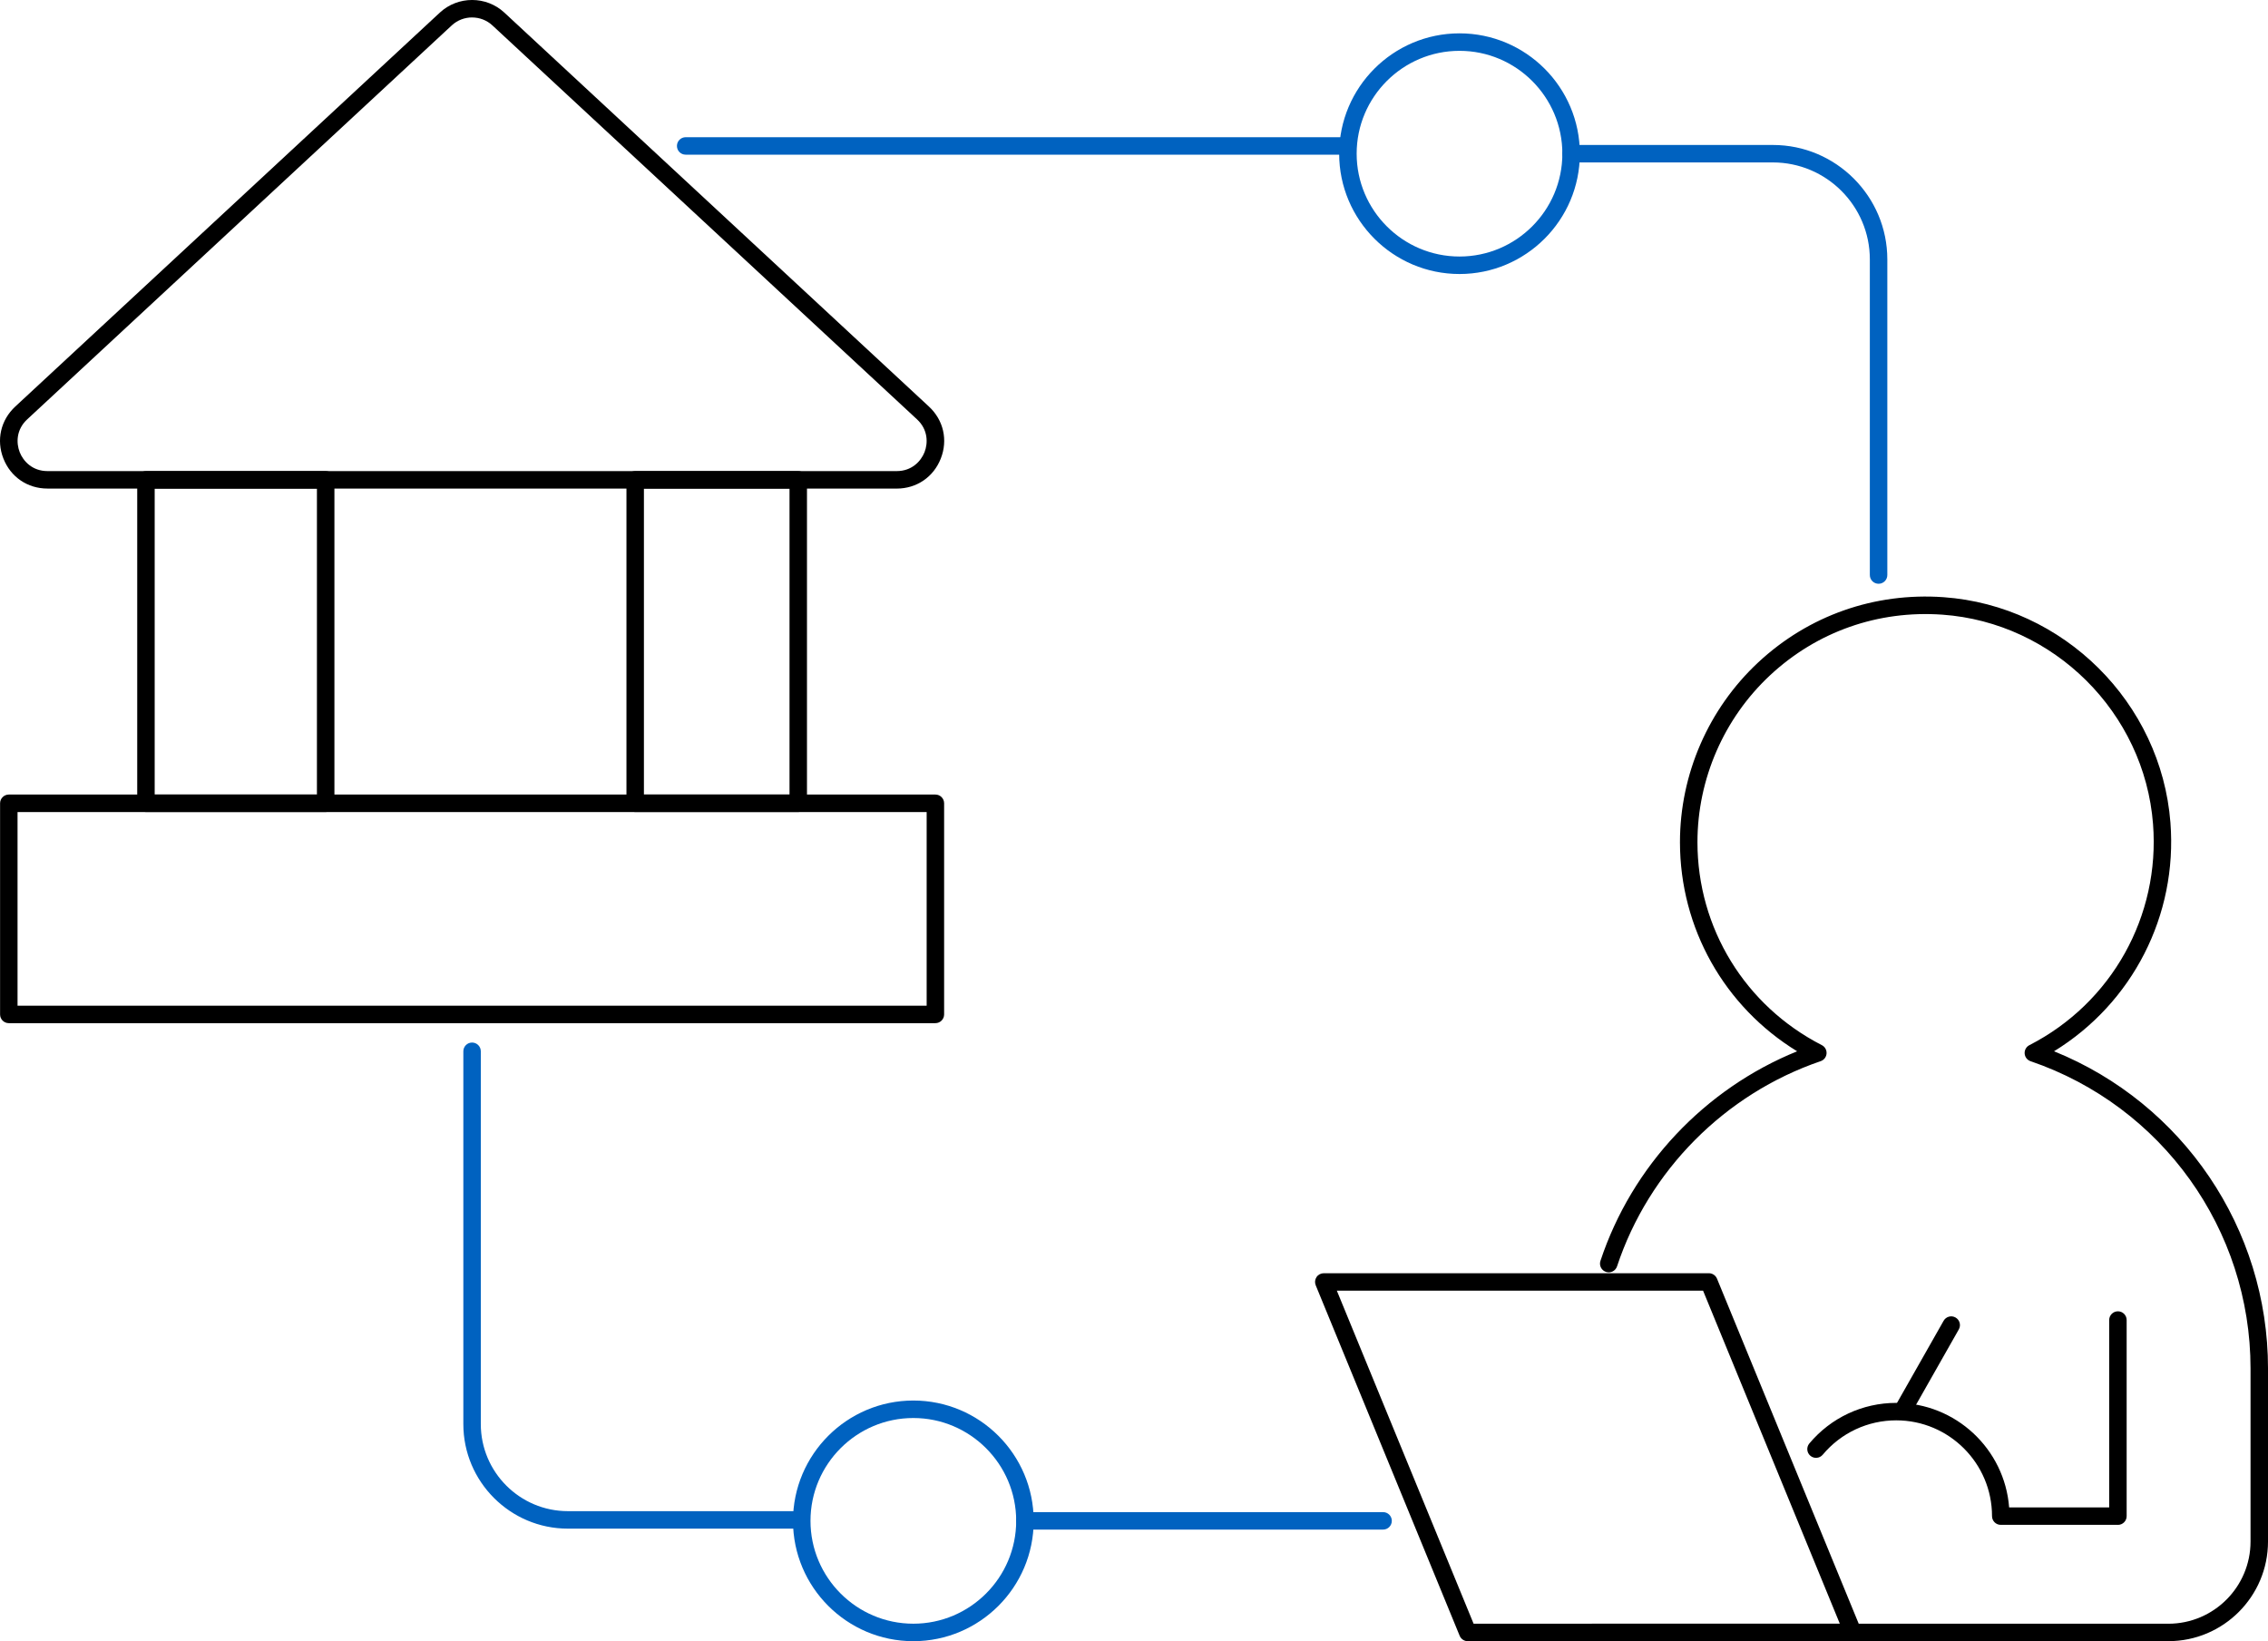 <?xml version="1.0" encoding="UTF-8"?><svg id="Layer_2" xmlns="http://www.w3.org/2000/svg" viewBox="0 0 885.58 640.88"><defs><style>.cls-1{fill:#0062c0;}</style></defs><g id="Capa_1"><g><g><path d="M350.15,190.78H18.53c-7.77,0-14.36-4.49-17.2-11.72-2.84-7.23-1.06-15.01,4.63-20.3L171.77,4.9c7.05-6.54,18.09-6.54,25.14,0h0l165.81,153.86c5.7,5.29,7.47,13.06,4.63,20.3-2.84,7.23-9.43,11.73-17.2,11.73ZM184.34,6.81c-2.85,0-5.7,1.03-7.93,3.09L10.61,163.77c-4.29,3.98-4.32,9.22-2.92,12.8,1.4,3.57,4.99,7.39,10.85,7.39H350.15c5.86,0,9.44-3.82,10.85-7.39,1.4-3.57,1.37-8.82-2.92-12.8L192.26,9.91c-2.22-2.06-5.07-3.09-7.92-3.09Z"/><path d="M127.17,317.09H56.99c-1.89,0-3.41-1.53-3.41-3.41v-126.31c0-1.88,1.53-3.41,3.41-3.41H127.17c1.89,0,3.41,1.53,3.41,3.41v126.31c0,1.88-1.53,3.41-3.41,3.41Zm-66.77-6.83h63.35v-119.48H60.4v119.48Z"/><path d="M311.69,317.09h-63.67c-1.89,0-3.41-1.53-3.41-3.41v-126.31c0-1.88,1.53-3.41,3.41-3.41h63.67c1.89,0,3.41,1.53,3.41,3.41v126.31c0,1.88-1.53,3.41-3.41,3.41Zm-60.26-6.83h56.85v-119.48h-56.85v119.48Z"/><path d="M365.24,399.54H3.44c-1.89,0-3.41-1.53-3.41-3.41v-82.45c0-1.88,1.53-3.41,3.41-3.41H365.24c1.89,0,3.41,1.53,3.41,3.41v82.45c0,1.88-1.53,3.41-3.41,3.41ZM6.85,392.72H361.83v-75.62H6.85v75.62Z"/><path class="cls-1" d="M311.69,596.93h-89.94c-22.51,0-40.83-18.31-40.83-40.83v-145.58c0-1.88,1.53-3.41,3.41-3.41s3.41,1.53,3.41,3.41v145.58c0,18.75,15.25,34,34,34h89.94c1.89,0,3.41,1.53,3.41,3.41s-1.53,3.41-3.41,3.41Z"/><path class="cls-1" d="M356.63,640.88c-25.91,0-46.99-21.08-46.99-46.99s21.08-46.99,46.99-46.99,46.99,21.08,46.99,46.99-21.08,46.99-46.99,46.99Zm0-87.15c-22.15,0-40.16,18.02-40.16,40.16s18.02,40.16,40.16,40.16,40.16-18.02,40.16-40.16-18.02-40.16-40.16-40.16Z"/><path class="cls-1" d="M569.89,107c-25.91,0-46.99-21.08-46.99-46.99s21.08-46.99,46.99-46.99,46.99,21.08,46.99,46.99-21.08,46.99-46.99,46.99Zm0-87.15c-22.15,0-40.16,18.02-40.16,40.16s18.02,40.16,40.16,40.16,40.16-18.02,40.16-40.16-18.02-40.16-40.16-40.16Z"/><path d="M846.67,640.88h-225.08c-1.89,0-3.41-1.53-3.41-3.41s1.53-3.41,3.41-3.41h225.08c17.69,0,32.09-14.39,32.09-32.09v-67.6c0-54.22-34.52-102.44-85.9-119.98-1.3-.44-2.2-1.62-2.3-2.98s.63-2.66,1.85-3.28c32.12-16.46,51.07-50.36,48.28-86.37-3.37-43.51-38.75-78.65-82.29-81.74-25.06-1.77-48.93,6.62-67.22,23.65-18.03,16.8-28.38,40.56-28.38,65.19,0,33.54,18.61,63.91,48.56,79.26,1.22,.62,1.95,1.92,1.85,3.28-.1,1.37-1,2.54-2.3,2.98-37.39,12.77-67.11,42.72-79.51,80.13-.59,1.79-2.52,2.76-4.31,2.17s-2.76-2.52-2.17-4.31c12.29-37.07,40.7-67.19,76.8-81.84-28.4-17.41-45.75-48.06-45.75-81.67,0-26.52,11.14-52.1,30.55-70.19,19.69-18.34,45.39-27.37,72.35-25.47,46.88,3.33,84.98,41.17,88.61,88.02,2.81,36.25-14.85,70.52-45.45,89.3,50.27,20.33,83.55,69.19,83.55,123.84v67.6c0,21.46-17.46,38.91-38.91,38.91Z"/><path class="cls-1" d="M540.05,597.3h-139.84c-1.89,0-3.41-1.53-3.41-3.41s1.53-3.41,3.41-3.41h139.84c1.89,0,3.41,1.53,3.41,3.41s-1.53,3.41-3.41,3.41Z"/><path class="cls-1" d="M524.39,60.4H267.73c-1.89,0-3.41-1.53-3.41-3.41s1.53-3.41,3.41-3.41h256.67c1.89,0,3.41,1.53,3.41,3.41s-1.53,3.41-3.41,3.41Z"/><path class="cls-1" d="M733.52,227.96c-1.89,0-3.41-1.53-3.41-3.41V101.29c0-20.88-16.99-37.86-37.86-37.86h-78.78c-1.89,0-3.41-1.53-3.41-3.41s1.53-3.41,3.41-3.41h78.78c24.64,0,44.69,20.05,44.69,44.69v123.25c0,1.88-1.53,3.41-3.41,3.41Z"/></g><path d="M723.48,640.88h-150.37c-1.38,0-2.63-.84-3.16-2.12l-56.21-136.87c-.43-1.05-.31-2.25,.32-3.19,.63-.95,1.7-1.51,2.83-1.51h150.38c1.38,0,2.63,.84,3.16,2.12l56.21,136.87c.43,1.05,.31,2.25-.32,3.19-.63,.95-1.7,1.51-2.83,1.51Zm-148.09-6.83h143l-53.4-130.05h-143l53.4,130.05Z"/><path d="M827,595.45h-45.77c-1.89,0-3.41-1.53-3.41-3.41,0-20.62-16.78-37.4-37.4-37.4-11.11,0-21.57,4.89-28.7,13.42-1.21,1.44-3.36,1.64-4.81,.43-1.45-1.21-1.64-3.36-.43-4.81,8.43-10.08,20.8-15.86,33.93-15.86,23.24,0,42.34,18.01,44.09,40.81h39.07v-73.16c0-1.88,1.53-3.41,3.41-3.41s3.41,1.53,3.41,3.41v76.58c0,1.88-1.53,3.41-3.41,3.41Z"/><path d="M743.54,553.17c-.57,0-1.15-.14-1.68-.44-1.64-.93-2.21-3.01-1.28-4.65l18.34-32.32c.93-1.64,3.02-2.22,4.65-1.28,1.64,.93,2.21,3.01,1.28,4.65l-18.34,32.32c-.63,1.11-1.78,1.73-2.97,1.73Z"/></g></g></svg>
